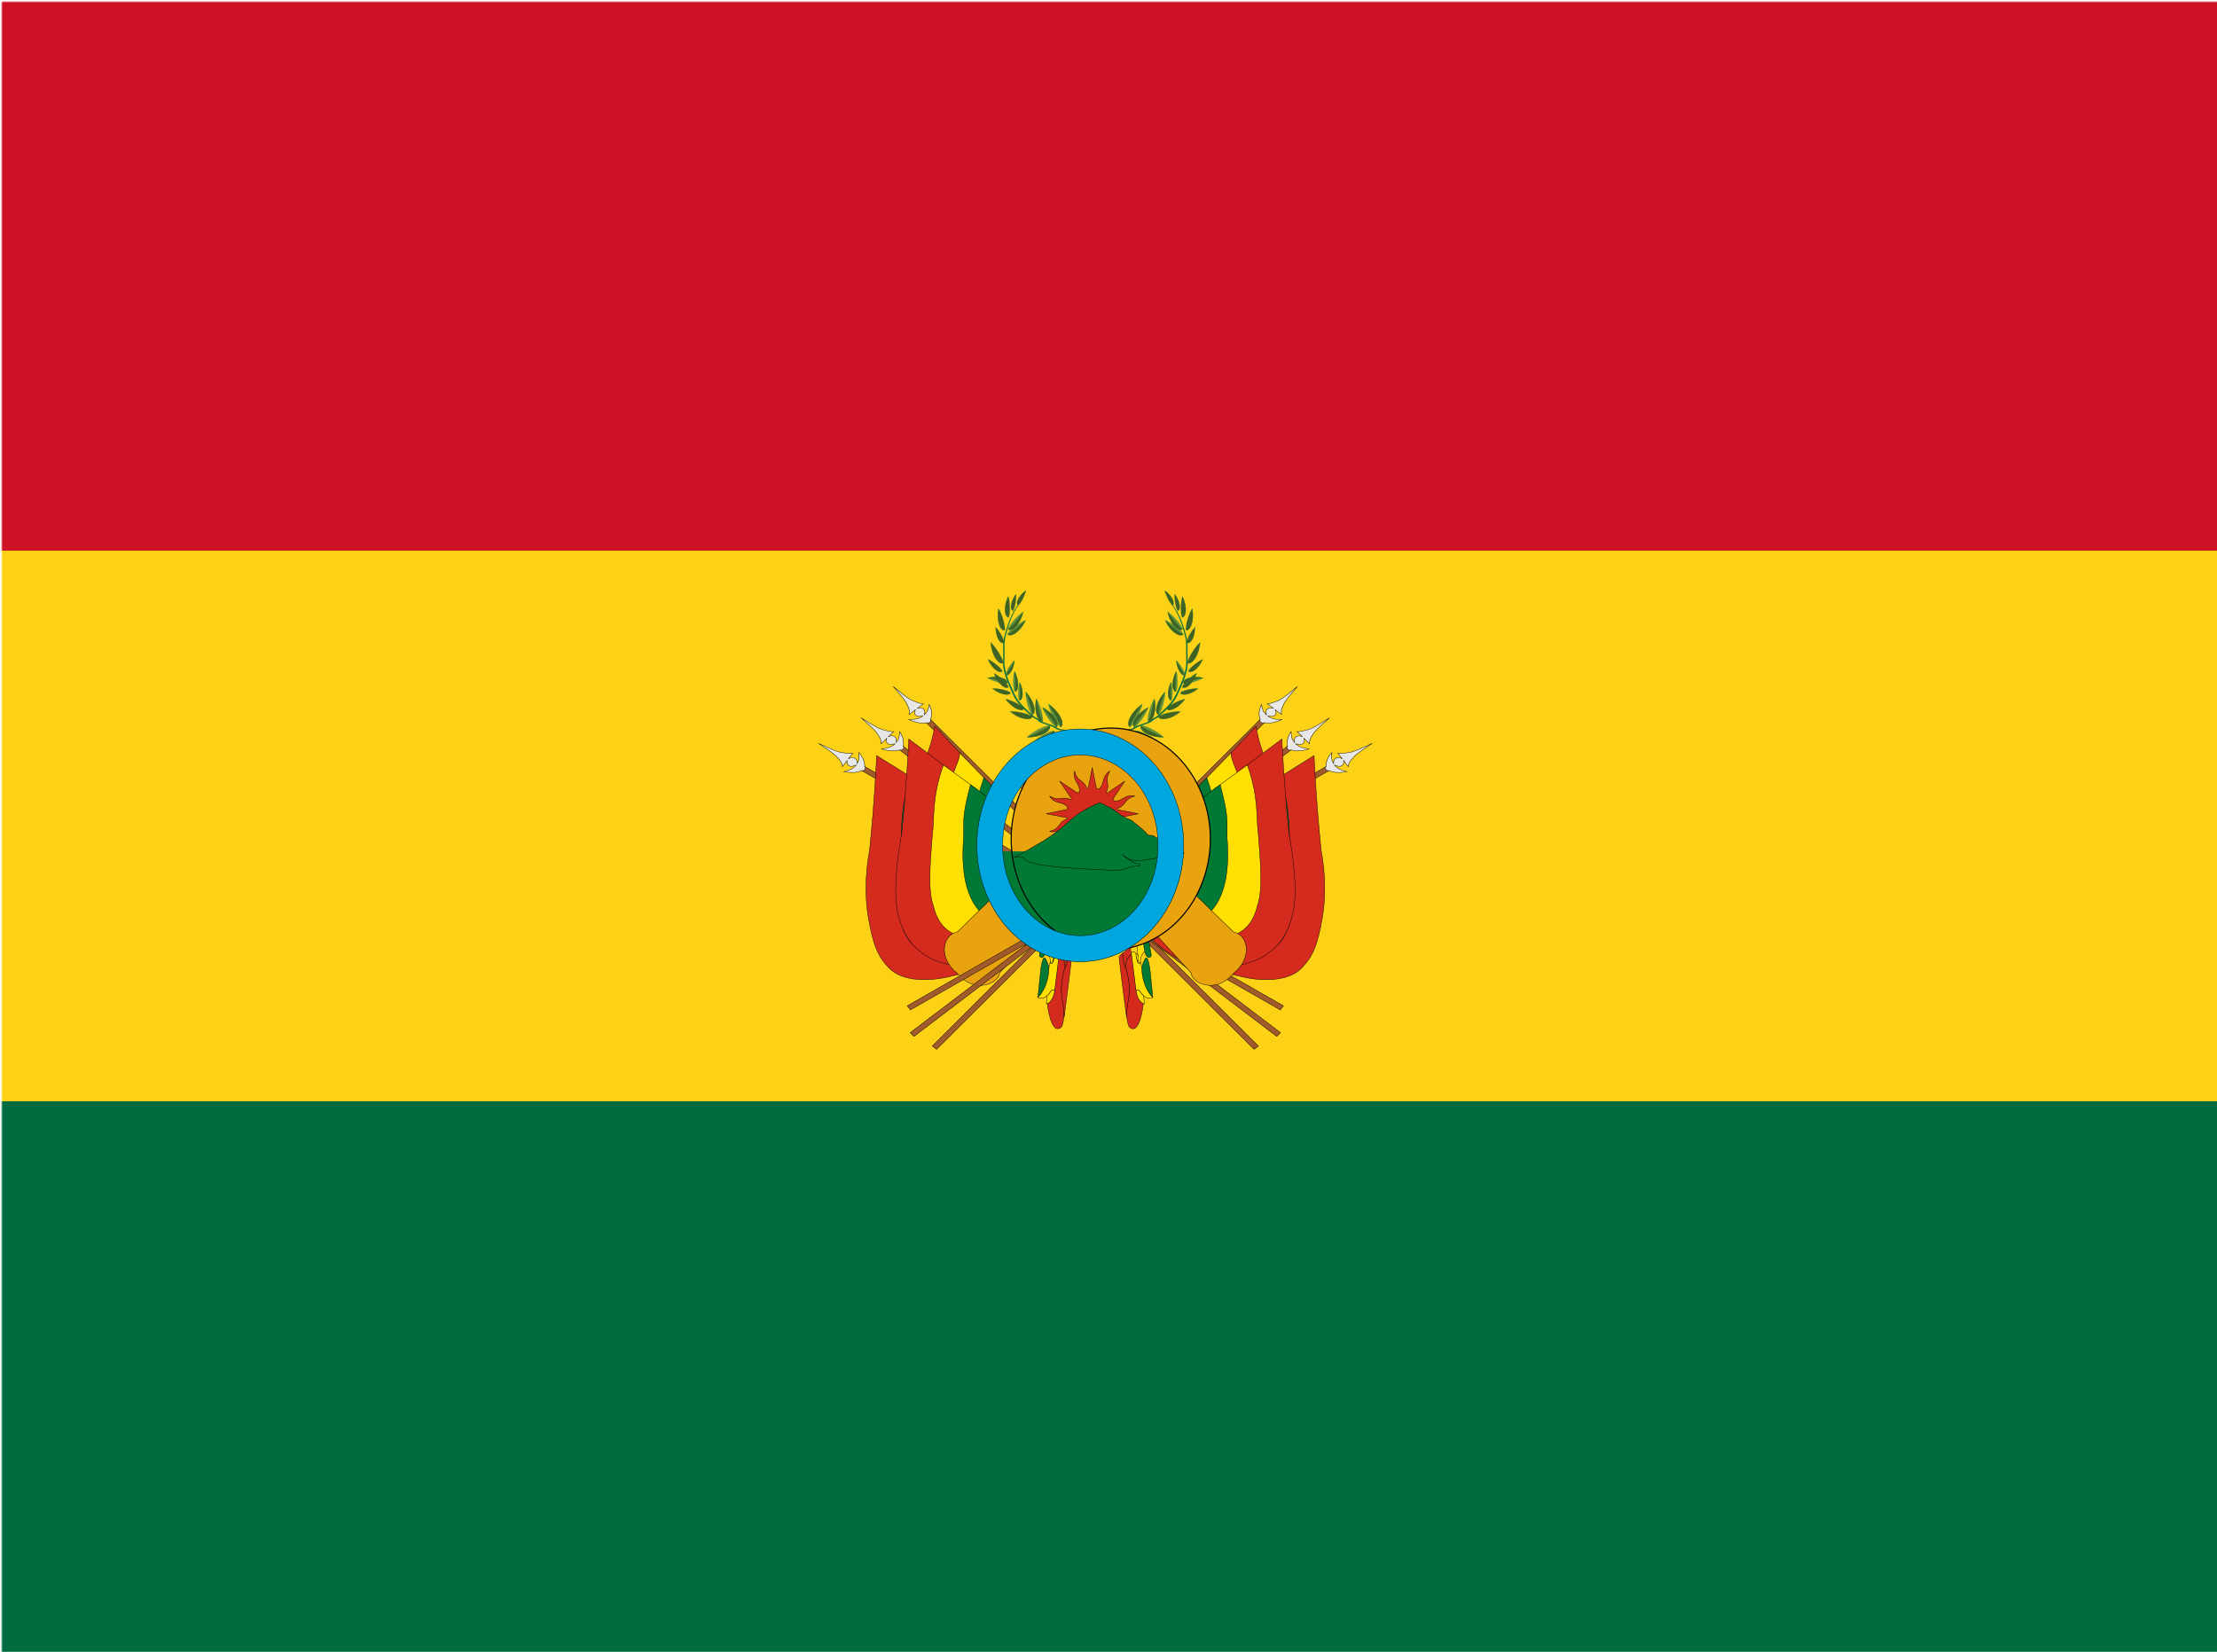 <svg xmlns:xlink="http://www.w3.org/1999/xlink" viewBox="0 0 1234.64 920" xmlns="http://www.w3.org/2000/svg"><defs><linearGradient id="dBOB" x1="0%" y1="0%" x2="0%" y2="100%"><stop offset="0%" stop-color="#555" /><stop offset="40%" stop-color="#fff" /><stop offset="100%" stop-color="#ccc" /></linearGradient><linearGradient id="uBOB" x1="0%" y1="0%" x2="0%" y2="100%"><stop offset="0%" stop-color="#ddd" /><stop offset="40%" stop-color="#fff" /></linearGradient><mask id="mBOB"><rect x="1" y="1" fill="url(#dBOB)" width="1234.64" height="920" /><path d="M240 1l470 918l295 0l-630-918Z" fill="url(#uBOB)" opacity="0.3" /></mask><g id="pn"><path d="m400.69,187.88c1.07,0.91 183.54,161.53 184.34,162.23 0.47,-0.55 1.38,-1.62 1.83,-2.12-0.75,-0.67-183.28,-161.19-184.35,-162.17 0.32,-0.60-2.49,2.70-1.82,2.07z" fill="#a05a2c" /><path d="m389.18,177.62c0.76,1.21 2.95,4.29 2.62,6.84 1.14,-1.14 1.68,-1.96 2.76,-3.19-0.58,1.80-0.20,2.75 0.66,3.25 0.62,0.72 2.36,0.28 3.45,-0.11-1.01,0.95-2.14,1.96-3.67,2.35-1.53,0.39-2.09,0.37-3.02,0.61 1.02,0.45 3.65,1.08 5.43,1.15 0.89,0.03 2.60,-0.02 3.26,-0.65 1.07,0.91 2.90,-1.09 1.82,-2.07 0.32,-0.60 0.24,-1.48 0.18,-2.66 -0.06,-1.32-0.63,-3.55-1.87,-5.54 0,1.08-0.12,2.24-0.33,3.30-0.20,1.04-0.81,1.96-1.41,2.94 0.29,-0.97 0.34,-2.40-0.62,-3.28-0.97,-0.88 -2.17,-0.71 -3.23,-0.03 0.87,-1.05 1.56,-1.70 2.64,-2.90-1.26,0.16-5.53,-1.07-6.99,-1.81-1.45,-0.74-6.22,-4.04 -8.92,-6.06 2.32,2.35 6.48,6.67 7.22,7.86z" fill="#e7e7e7" /></g></defs><g mask="url(#mBOB)"><rect fill="#006b3f" width="1234.64" height="920" /><rect fill="#fcd116" width="1234.64" height="613.33" /><rect fill="#ce1126" width="1234.64" height="306.67" /><g id="crest" transform="translate(-50, 10) scale(1.2)"><g id="flags" stroke="#000" stroke-width="1.5" stroke-miterlimit="4"><g stroke-width=".21"><use xlink:href="#pn" transform="matrix(.94 .11 -.13 .81 119.27 130.74)" /><use xlink:href="#pn" transform="matrix(.94 -.11 .13 .81 40.38 241.15)" /><use xlink:href="#pn" transform="matrix(.95 0 0 .82 78.41 185.59)" /></g><g stroke-width="1.5"><g fill-rule="evenodd" transform="matrix(.12 0 0 .12 424.73 262.83)"><path d="m832.93,1488.20-11.24,110.16c0,0 17.04,-20.86 21.14,-27.8 4.09,-6.93 18.87,-25.47 22.03,-89.68 0,0-11.53,-35.50-16.97,-35.43-9.03,-4.45-14.96,42.75-14.96,42.75zm27.09,-245.59c0,0-29.57,176.88-32.57,192.96 0,5.50 15.01,20.08 25.85,-14.11l17.86,-128.58c0,0-8.03,-34.26-11.14,-50.26z" fill="#007934" /><path d="m926.89,1418.11c-7.21,-9.06-16.22,-20.39-17.11,-24.96l-4.66,39.02c0,0 24.61,17.98 21.10,52.41l4.77,-6.94 2.76,-13.78c0,0 5.05,-22.98 5.10,-36.73 0,0-5.19,-2.21-11.96,-8.99l0,0z" fill="#d52b1e" /><path d="m821.69,1598.34c0,0 40.86,-34.95 43.18,-117.48l5.05,-22.98c0,0 0.84,18.32 9.03,4.45 7.98,-18.44 7.58,-34.48 7.58,-34.48 0,0 14.77,-18.54 19.22,4.31 0,0-13.72,107.90-14.65,117.08-1.17,11.47-3.25,25.25-3.25,25.25 0,0-8.10,-13.63-16.29,0.23-8.87,13.87-22.97,32.40-49.88,23.62l0,0zm49.48,-305.50-17.86,128.58c0,0 14.23,6.67 16.62,36.43 1.31,13.73 6.76,6.77 9.03,4.45 2.97,-9.20 0.77,-27.51 0.77,-27.51l7.77,-89.48c0,0-15.48,-41.03-16.34,-52.47z" fill="#ffe000" /><path d="m857.03,1590.98-2.59,32.12c0,0 12.22,-0.17 20.42,-14.03 9.55,-13.88 13.02,-34.56 13.02,-34.56 0,0-9.46,-13.61-16.29,0.23-6.60,11.55-14.54,16.24-14.54,16.24zm 21.94,-128.64c6.60,-11.55 8.71,-32.20 7.58,-34.48l-8.30,6.97c2.66,13.71 0.72,27.51 0.72,27.51z" fill="#ffe000" /><path d="m919.21,1449.38c-5.62,-11.37-15.10,-18.12-15.10,-18.12l-18.14,144.63c0,0-5.10,36.74-27.77,46.22 0,0 12.92,125.86 53.79,90.90 5.90,-4.66 13.27,-43.73 10.86,-66.61-2.85,-25.16-9.53,-59.44-10.16,-73.19-0.39,-16.03 1.86,-32.27 5.80,-57.54 1.61,-9.18 6.37,-29.33 7.28,-31.63 2.27,-2.32 -0.48,-21-6.55,-34.66z" fill="#d52b1e" /><path d="m938.86,1427.15c0,0 11.05,11.30 13.09,11.27 2.71,-0.03 -28.68,235.86-28.68,235.86 0,0 1.18,-24.72-7.98,-72.75-7.44,-39.01 2.16,-91.40 10.55,-116.53 0,0 9.90,-7.38 13.01,-57.84z" fill="#d52b1e" /></g><g stroke-width="1.5" transform="matrix(.12 -.00 0 .12 424.44 266.20)"><path d="m586.92,838.90c-1.33,-42.47-14.67,-113.66-15.34,-162.07L425.25,520.83c0,0-18.06,119.96-71.19,186.53l232.86,131.60" fill="#d52b1e" /><path d="m597.49,844.43c6.16,-29.21 13.55,-62.06 18.46,-123.54l-94.2,-97.24c0.37,38.74-43.49,96.60-46.46,168.83" fill="#ffe000" /><path d="m678.72,937.60c10.80,-51.25-15.68,-58.91 23.71,-129.89l-87.04,-87.55c-16.21,48.31-27.14,79.39-25.72,121.87l74.16,56.26" fill="#007934" /></g><g stroke-width="1.5" transform="matrix(.12 0 0 .12 424.73 262.83)"><path d="m337.90,1241.59c-17.62,-52.38 6.30,-155.16 3.64,-221.01-1.99,-42.48 29.24,-202.21 28.57,-250.53l-172.03,-107.44c0,0-7.49,174.58-27.29,364.74-17.81,97.67-17.69,186.92-4.89,261.48 18.28,105.97 36.25,149.48 79.06,194.31 75.97,78.62 239.58,33.19 239.58,33.19 137.82,-28.51 217.21,-115.33 217.21,-115.33 0,0-44.82,10.59-117.45,17.97-159.18,-11.15-221.88,28.63-226.83,-134.70" fill="#d52b1e" /><path d="m798.94,1347.42 2.66,-1.14c-29.83,11.16-71.45,23.49-71.45,23.49l-96.99,7.46c-210.38,4.91-184.05,-125.34-175.70,-335.52 1.99,-79.75 17.80,-180.20 13.73,-215.76l-141.03,-80.79c-46,129.96-31.66,220.89-40.87,287.38-4.80,71.61-20.08,211.48 3.14,272.50 32.87,141.97 144.03,136.19 294.52,123.70 74.65,-6.19 114.81,-25.38 114.81,-25.38 l 97.09,-55.87" fill="#007934" /></g><g stroke-width="1.5" transform="matrix(.12 0 0 .12 424.73 262.83)"><path d="m462.20,1177.59c-17.62,-52.38 6.30,-155.16 3.64,-221.01-1.99,-42.48 18.04,-189.41 17.37,-237.72L322.39,598.59c0,0-7.49,174.58-27.29,364.74-17.81,97.67-31.39,217.31-18.19,291.80 21.60,121.90 80.21,156.18 90.79,165.61 82.16,73.20 267.63,66 286.05,59.41 132.53,-47.36 190.27,-131.57 190.27,-131.57 0,0-62.78,-1-135.42,6.37-159.18,-11.15-239.58,-4.51-244.53,-167.84" fill="#d52b1e" /><path d="m923.24,1283.41 2.66,-1.14c-29.83,11.16-71.45,23.49-71.45,23.49l-96.99,7.46c-210.38,4.91-184.05,-125.34-175.70,-335.52 1.99,-79.75 4.73,-151.39 0.66,-186.95l-126.10,-91.99c-46,129.96-33.53,203.28-42.73,269.77-4.80,71.61-20.08,211.48 3.14,272.50 32.87,141.97 144.03,136.19 294.52,123.70 74.65,-6.19 114.81,-25.38 114.81,-25.38 l 97.09,-55.87" fill="#ffe000" /><path d="m926.98,1281.51c-29.17,15.10-72.11,26.25-72.11,26.25l-98.31,9.70c-152.52,12.93-241.80,-94.19-222.26,-336.45 0.12,-85.58-2.72,-91.58 26.80,-205.59 46.71,30.27 136.01,106.50 136.01,106.50 0,0-24.29,34.19-18.59,82.01 0,194.50 78.26,293.25 245.81,318.62 l 18.37,-158.85" fill="#007934" /></g><g stroke="#000" stroke-width="0.07" stroke-miterlimit="4"><path d="m156.89,89.49c-0.03,1.92-3.76,4.27-6.81,0.32-3.19,-2.72-2.73,-7.07-0.32,-7.76L177.56,47.47c1.14,-0.79 1.22,-1.51 1.77,-2.27 1.30,1.48 3.98,4.14 5.44,5.41-0.80,0.85-1.46,1.66-1.61,2.32l-26.27,36.54z" fill="#e8a30e" transform="matrix(2.89 .09 -.13 2.47 63.82 208.03)" /></g><g id="leavs" transform="translate(350,180) scale(.4)"><g stroke="#007934" stroke-width="0.16"><path d="m486.11,384.93c-0.79-1.25-2.10-2.02-3.27-2.65-7.72-4.05-15.40-5.84-24.11-7.24-2.01-0.33-4.02-2.22-6.08-3.18-4.96-2.36-10.48-3.28-15.31-5.69-0.32-0.14-1.54-0.86-2.10-1.54-1.91-2.22-5.38-2.89-7.53-4.97-8.33-7.87-17.18-15.11-21.77-25.54-5.57-12.7-12.50-25.78-11.56-40.22,0.60-9.12-0.75-18.35,1.49-27.04,3.32-12.89,7.58-25.64,15.40-36.31l-1.31,0.82c-7.86,10.67-12.12,23.42-15.45,36.31-2.24,8.69-0.89,17.91-1.49,27.04-0.93,14.43,5.99,27.52,11.56,40.27,4.58,10.38,13.48,17.62,21.77,25.54,2.15,2.02,5.61,2.70,7.53,4.97,0.56,0.62,1.82,1.40,2.10,1.54,4.82,2.41,10.34,3.33,15.31,5.65,2.06,1.01,4.07,2.84,6.08,3.18,8.70,1.39,16.38,3.23,24.11,7.24,1.21,0.62,2.48,1.40,3.27,2.65l1.35-0.82" fill="#006b3f" /><g fill="#67923d"><path d="m406.34,331.62c-2.79-6.30-1.36-21.60-0.19-23.53,6.63,13,4.42,23.74,0.19,23.53z" /><path d="m452.2,377.01c-7.09,0.36-20.61,9.29-21.86,11.39,15.08,0.11,24.02-7.31,21.86-11.39z" /><path d="m459.66,372.72c-6.84-5.44-14.18-23.66-14.03-26.50,15.11,10.83,18.93,24.28,14.03,26.50z" /><path d="m454.61,372.78c-6.95-4.23-15.78-20.11-15.93-22.75,15.20,8.19,20.19,20.12,15.93,22.75z" /><path d="m439.05,366c0.98-7.82-5.66-24.24-7.58-25.97-2.95,16.46,2.99,27.57,7.58,25.97z" /><path d="m411.74,341.72c-2.30-5.64-0.61-19.32,0.46-20.99,5.51,11.69,3.26,21.21-0.46,20.99z" /><path d="m398.03,264.89c3.58-6.64,18.38-15.71,20.99-15.93-6.77,14.56-18.03,19.82-20.99,15.93z" /><path d="m398.74,259.33c2.14-7.28,14.87-19.26,17.36-20.03-3.72,15.67-13.67,23.17-17.36,20.03z" /><path d="m426.55,358.48c-4.99-6.17-8.01-23.86-7.29-26.36,11.27,12.51,12.02,25.23,7.29,26.36z" /><path d="m397.9,322.02c-6.90,1.08-21.36-4.63-22.92-6.33,14.53-3.15,24.28,2.07,22.92,6.33z" /><path d="m395.68,312.34c0.82-5.57,8.66-15.80,10.36-16.66-1.11,11.95-7.44,18.6-10.36,16.66z" /><path d="m447.01,370.88c-8.47,0.43-24.63,11.10-26.12,13.61,18.02,0.14,28.70-8.74,26.12-13.61z" /></g><g fill="#406325"><path d="m406.41,331.47c4.22,0.20,6.40-10.39-0.26-23.37,1.21,12.31,1.20,22.30,0.26,23.37z" /><path d="m417.59,351.46c-4.47-5.47-19.38-11.32-21.71-11.14,8.88,12.08,19.88,15.09,21.71,11.14z" /><path d="m393.17,298.48c-1.14-8.04-12.33-22.71-14.74-23.96,1.51,17.17,10.54,26.69,14.74,23.96z" /><path d="m401.56,332.77c-4.99-3.68-18.97-5.34-20.94-4.72,10.13,8.30,20.21,8.45,20.94,4.72z" /><path d="m392.2,307.94c-2.88-5.68-14.81-13.48-16.89-13.70,5.51,12.38,14.55,16.93,16.89,13.70z" /><path d="m394.93,260.4c0.90-7.57-5.53-23.44-7.34-25.15-2.86,15.92,2.91,26.66,7.34,25.15z" /><path d="m399.4,245.48c2.65-6.49,0.75-22.42-0.52-24.41-6.40,13.50-3.82,24.64,0.52,24.41z" /><path d="m404.42,237.83c3.13-4.77,4.16-17.68,3.48-19.47-7.23,9.71-6.95,18.94-3.48,19.47z" /><path d="m410.37,231.69c4.40-3.47,9.22-15.50,9.08-17.43-9.73,6.95-12.22,15.84-9.08,17.43z" /><path d="m394.32,274.89c0.10,0.86-0.97-8.18-10.05-18.31,0.40,14.81,6.25,20.42,10.05,18.31z" /><path d="m426.88,360.67c-6.17-4.55-23.38-6.72-25.76-5.92,12.56,10.35,24.87,10.55,25.76,5.92z" /><path d="m438.95,365.91c-4.54,1.59-10.44-9.41-7.53-25.88,2.81,13.95,6.18,25.06,7.53,25.88z" /><path d="m452.25,377.06c2.11,4.08-6.70,11.43-21.78,11.31,11.95-4.89,21.23-9.86,21.78-11.31z" /><path d="m459.64,372.59c4.86-2.24,1.10-15.53-14-26.36,8.59,13.21,14.45,24.60,14,26.36z" /><path d="m454.57,372.67c4.27-2.66-0.68-14.44-15.89-22.63,9.40,11.18,16.09,20.96,15.89,22.63z" /><path d="m411.78,341.68c3.73,0.22,5.95-9.26,0.47-20.92,0.71,10.97,0.41,19.97-0.47,20.92z" /><path d="m398.02,264.94c2.95,3.89,14.05-1.30,20.83-15.92-10.16,9.33-19.22,16.06-20.83,15.92z" /><path d="m398.86,259.33c3.68,3.14,13.54-4.30,17.26-19.97-8.09,11.24-15.64,19.73-17.26,19.97z" /><path d="m426.58,358.42c4.74-1.12,3.95-13.78-7.25-26.27,5.01,13.41,8.01,24.75,7.25,26.27z" /><path d="m397.71,321.96c1.40-4.24-8.29-9.36-22.80-6.25,12.26,2.19,22.04,5.04,22.80,6.25z" /><path d="m395.77,312.35c2.90,1.88,9.17-4.65,10.28-16.61-4.67,9.18-9.16,16.26-10.28,16.61z" /><path d="m446.97,371.03c2.57,4.87-7.95,13.66-26.03,13.52,14.28-5.84,25.38-11.78,26.03-13.52z" /><path d="m399.36,326.3c-2.65-6.26-14.79-15.46-16.98-15.84,4.94,13.63,14.24,19.14,16.98,15.84z" /></g></g></g></g></g><use xlink:href="#flags" transform="translate(1100,0) scale(-1,1)" /><path d="m-237.59,1162.17a577.60,643.15 0 1 1-1155.21,0 577.60,643.15 0 1 1 1155.21,0z" fill="#e8a30e" transform="matrix(.08 0 0 .08 622.37 288.06)" /><path d="m450.54,1036.99c10.90,237.56 185.58,426.40 399.46,426.40 213.87,0 388.52,-188.84 399.43,-426.40l-798.90,0z" fill="#007934" transform="matrix(.12 0 0 .12 441.02 262.38)" /><path d="m-237.59,1162.17a577.60,643.15 0 1 1-1155.21,0 577.60,643.15 0 1 1 1155.21,0z" fill="none" stroke="#000" stroke-width="6.46" stroke-miterlimit="4" transform="matrix(.08 0 0 .08 622.37 288.05)" /><path d="m200.51,493.62c-4.87,19.05 0.49,34.74 9.81,49.52 7.20,11.42 11.93,23.60 11.70,36.69-3.27,1.84-6.39,3.83-9.41,5.98l-75.25,-49.98 50.52,74.42c-0.90,1.25-1.79,2.55-2.64,3.84-14.33,-6.45-27.78,-7.73-40.60,-5.25-18.12,3.50-33.50,-0.28-49.57,-9.86 10.02,16.91 24.99,24.20 42.02,28.07 13.20,2.99 25.13,8.25 34.23,17.70-0.99,3.56-1.80,7.16-2.43,10.81l-88.58,17.96 88.38,16.90c0.24,1.52 0.53,3.03 0.84,4.55-14.70,5.56-25.15,14.14-32.46,24.96-10.33,15.29-23.82,23.49-41.95,28.08 19.05,4.87 34.71,-0.56 49.49,-9.87 11.42,-7.20 23.60,-11.93 36.69,-11.70 1.84,3.27 3.83,6.39 5.98,9.41l-49.96,75.32 74.46,-50.61c1.24,0.90 2.50,1.82 3.78,2.66-6.45,14.33-7.70,27.84-5.22,40.66 3.50,18.12-0.31,33.44-9.89,49.50 16.91,-10.02 24.20,-24.99 28.07,-42.02 2.99,-13.20 8.25,-25.13 17.70,-34.23 3.56,0.99 7.15,1.80 10.81,2.43l17.96,88.58 16.90,-88.38c1.52,-0.24 3.03,-0.53 4.55,-0.84 5.55,14.70 14.15,25.15 24.96,32.46 15.29,10.33 23.49,23.82 28.08,41.95 4.87,-19.05 -0.56,-34.71-9.87,-49.49-7.21,-11.45-11.89,-23.59 -11.64,-36.72 3.25,-1.83 6.35,-3.82 9.35,-5.95l75.32,49.96-50.55,-74.49c0.88,-1.22 1.77,-2.49 2.60,-3.75 14.33,6.47 27.83,7.71 40.66,5.22 18.12,-3.50 33.44,0.31 49.50,9.89-10.02,-16.91-24.96,-24.14 -42,-28.01-13.18,-2.99-25.10,-8.35-34.20,-17.79 0.98,-3.55 1.74,-7.14 2.36,-10.79 l 88.60,-17.89 -88.41,-16.96c-0.24,-1.52-0.53,-3.03-0.84,-4.55 14.71,-5.55 25.15,-14.14 32.46,-24.96 10.33,-15.29 23.85,-23.42 41.98,-28.01 -19.05,-4.87 -34.74,0.49-49.52,9.81-11.45,7.21-23.59,11.89-36.72,11.64-1.83,-3.25-3.82,-6.35 -5.95,-9.35l49.98,-75.25 -74.51,50.48c-1.22,-0.88-2.49,-1.77-3.75,-2.60 6.46,-14.32 7.73,-27.78 5.25,-40.60-3.50,-18.12 0.28,-33.50 9.86,-49.57-16.91,10.02-24.14,24.96-28.01,42-2.99,13.21 -8.34,25.18 -17.82,34.28 -3.54,-0.98 -7.11,-1.83 -10.75,-2.45l-17.89,-88.60-16.96,88.41c-1.52,0.24-3.03,0.53-4.55,0.84-5.56,-14.70-14.14,-25.15-24.96,-32.46-15.29,-10.33-23.42,-23.85-28.01,-41.98z" fill="#d52b1e" stroke="#000" stroke-width="1.66" stroke-miterlimit="4" transform="translate(518.30 295.24) scale(.11)" /><path d="m975.07,1010.89c13.59,1.21 27.74,0.36 39.85,-3.69 11.05,-4.09 23.17,-6.99 35.27,-6.18 0,-1.62 3.52,-2.88 1.48,-4.09-4.50,-2.47-10.07,-2.02-15.63,-4.51-9.08,-3.69-14.58,-10.32-23.66,-14.89-0.98,-0.35-5,-2.43-5,-4.51 19.66,25.34 63.52,10.66 101.38,6.59 3.52,0.81 12.60,-2.02 20.14,-4.51 9.08,-3.28 31.25,-1.63 36.82,-5.38 0.92,-0.35-9.57,-6.15-11.61,-7.83-5.49,-6.18-19.15,-4.91-26.19,-11.55-11.06,-11.14-27.67,-14.03-41.39,-23.15-3.02,-1.62-9.08,-0.88-13.59,-1.74-5.66,-4.29-0.28,-4.31-43.50,-36.27-38.61,-13.84-36.76,-25.35-60.71,-33.35-8.52,-3.69-16.43,-10.54-23.48,-8.46-12.60,3.69-39.70,18.11-51.81,25.57-10.07,6.18-22.58,17.11-31.17,24.16-2.25,1.84-28.31,24.55-58.13,41.56-29.82,17-73.02,40.38-76.79,40.78 68.43,-5.49-60.64,20.64 247.74,31.51z" fill="#007934" stroke="#000" stroke-width="1" stroke-miterlimit="4" transform="matrix(.18 .00 -.00 .19 381.4 203.43)" /><path d="m850,563.40c-220.91,0-400,201.47-400,449.99 0,248.52 179.08,450 400,450 220.91,0 400,-201.47 400,-450 0,-248.52-179.08,-449.99-400,-449.99zm0,100.5c161.04,0 300.53,149.75 300.53,349.49 0,199.74-139.48,349.46-300.53,349.46-161.04,0-300.53,-149.72-300.53,-349.46 0,-199.74 139.48,-349.49 300.53,-349.49z" fill="#00a6de" stroke="#000" stroke-width="1.50" stroke-miterlimit="4" transform="matrix(.12 0 0 .12 441.02 262.38)" /></g></g></svg>
